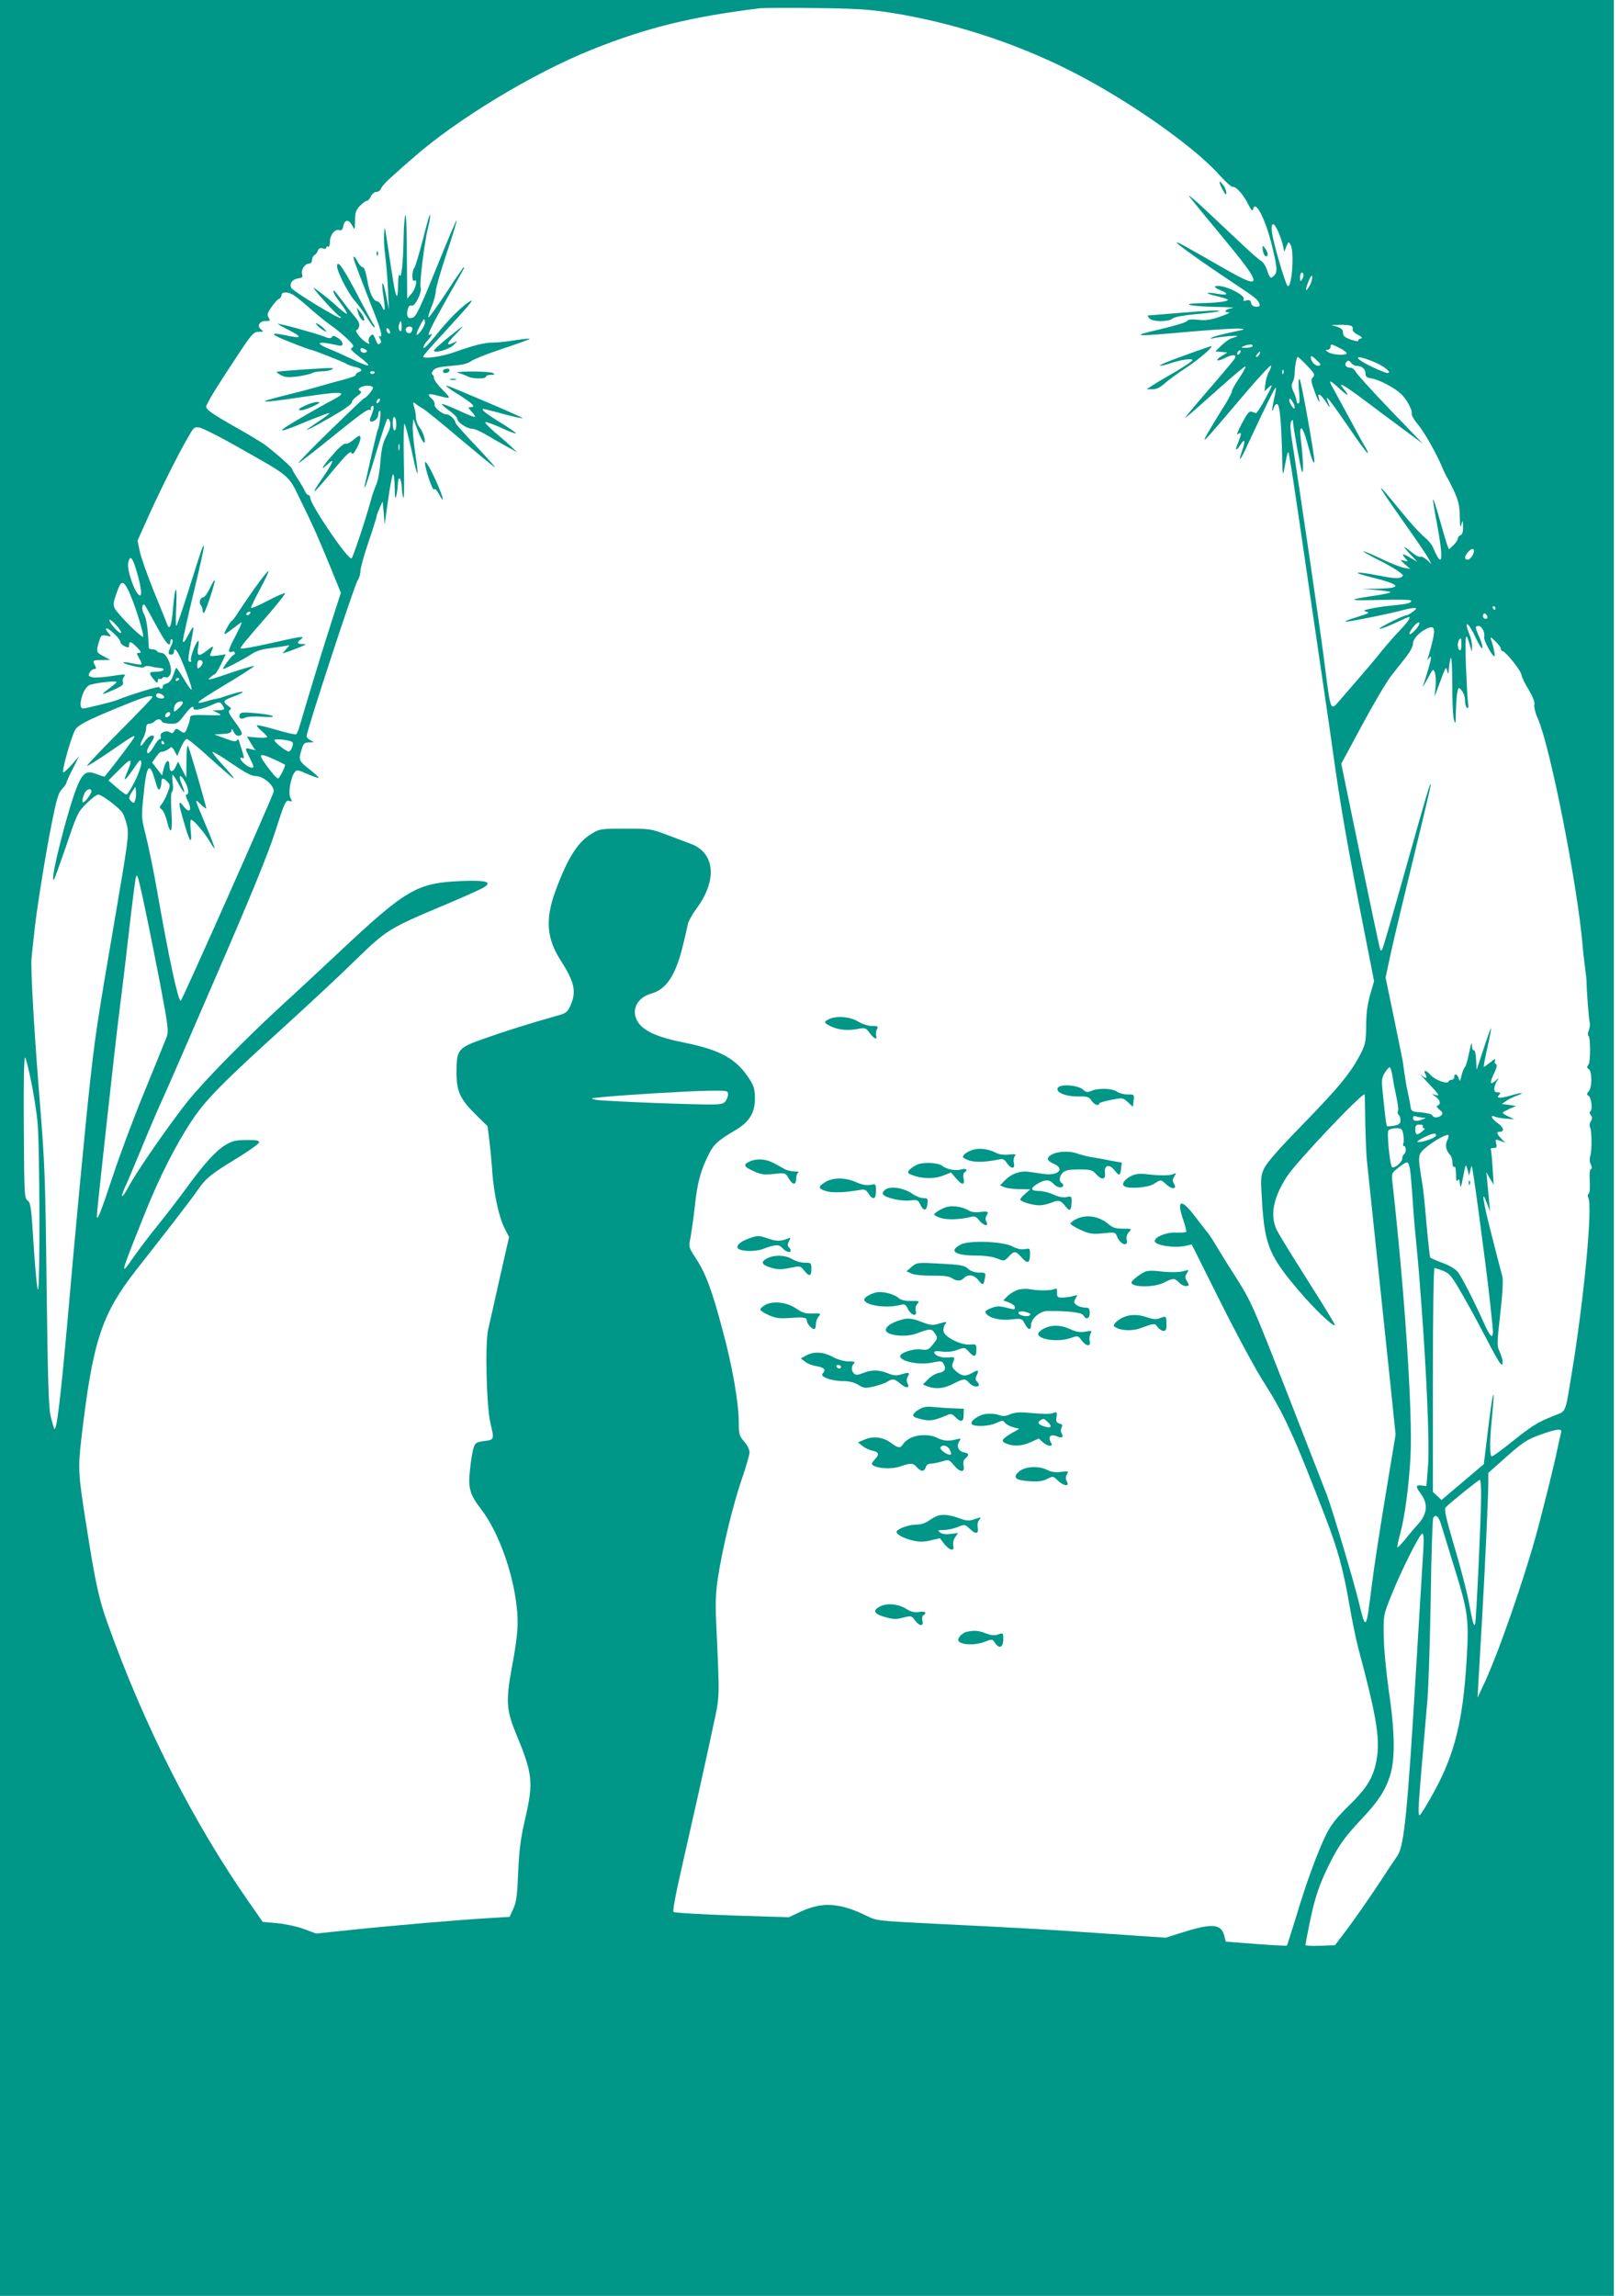 <?xml version="1.0" standalone="no"?>
<!DOCTYPE svg PUBLIC "-//W3C//DTD SVG 20010904//EN"
 "http://www.w3.org/TR/2001/REC-SVG-20010904/DTD/svg10.dtd">
<svg version="1.0" xmlns="http://www.w3.org/2000/svg"
 width="904pt" height="1280pt" viewBox="0 0 904 1280"
 preserveAspectRatio="xMidYMid meet">
<g transform="translate(0,1280) scale(0.1,-0.1)"
fill="#009688" stroke="none">
<path d="M0 6400 l0 -6400 4500 0 4500 0 0 6400 0 6400 -4500 0 -4500 0 0
-6400z m4955 6331 c341 -52 694 -165 1005 -321 316 -158 690 -419 836 -581 37
-41 72 -73 79 -71 18 3 57 -40 85 -95 17 -34 25 -43 28 -30 12 58 69 -53 106
-204 30 -125 31 -145 11 -166 -19 -19 -23 -15 -40 34 -7 21 -21 43 -32 48 -10
6 -57 46 -103 90 -207 195 -257 242 -280 260 -25 20 -25 20 -10 0 8 -11 90
-111 182 -222 223 -268 224 -296 7 -171 -241 138 -261 149 -266 145 -4 -5 140
-108 322 -229 119 -79 129 -88 138 -110 5 -14 1 -18 -17 -18 -16 0 -26 7 -29
21 -4 16 -11 19 -26 14 -16 -5 -20 -3 -15 9 7 18 -82 66 -132 71 -40 4 -37 -7
6 -25 46 -19 36 -28 -21 -18 -68 12 -74 3 -7 -12 29 -7 58 -15 63 -19 16 -9
-44 -19 -140 -21 -133 -2 -77 -18 75 -21 69 -1 112 -4 95 -6 -39 -6 -57 -23
-24 -24 14 0 -4 -10 -46 -24 -55 -19 -82 -23 -124 -18 -38 4 -56 2 -61 -7 -4
-7 -72 -27 -151 -46 -175 -40 -151 -42 169 -13 129 11 253 19 276 17 36 -3 30
-5 -49 -21 -49 -11 -97 -23 -105 -28 -12 -8 -11 -9 5 -5 39 9 140 18 134 12
-4 -4 -16 -8 -28 -11 -11 -2 -37 -20 -57 -39 l-36 -35 34 -3 33 -3 -35 -22
c-39 -25 -21 -31 24 -8 32 17 56 19 56 6 0 -9 -22 -36 -170 -207 -47 -55 -92
-108 -100 -119 -14 -19 -14 -19 10 1 14 11 89 78 168 148 79 71 145 126 148
123 3 -3 -13 -32 -35 -65 -23 -33 -41 -66 -41 -74 0 -8 -25 -55 -57 -104 -31
-49 -67 -109 -81 -134 -34 -62 -20 -47 184 194 92 109 170 194 172 188 2 -6
-3 -21 -11 -34 -8 -13 -17 -43 -20 -66 l-5 -44 25 24 c23 20 20 11 -19 -62
-25 -47 -49 -84 -54 -83 -5 1 -16 4 -25 8 -12 4 -25 -12 -54 -67 -22 -41 -31
-67 -22 -59 22 17 22 3 2 -46 -20 -47 -13 -53 14 -11 24 39 28 19 6 -41 -23
-67 -6 -47 34 42 102 219 152 320 156 316 2 -3 -2 -32 -10 -64 -13 -59 -13
-87 0 -45 4 12 12 19 18 17 14 -4 23 -102 27 -282 2 -114 4 -124 12 -80 16 85
19 98 23 93 5 -5 33 -187 104 -678 28 -190 68 -466 90 -615 22 -148 47 -319
55 -380 37 -266 71 -467 147 -858 l82 -417 -22 -76 c-15 -53 -22 -103 -22
-172 -1 -82 -5 -105 -25 -145 -57 -115 -122 -194 -352 -430 -117 -120 -180
-193 -193 -223 -19 -41 -19 -54 -10 -199 16 -229 42 -291 207 -484 84 -99 189
-199 199 -189 2 2 -66 114 -152 249 -85 134 -164 262 -174 284 -37 81 -18 179
59 297 55 84 428 477 433 456 0 -2 2 -75 3 -163 2 -88 6 -185 10 -215 3 -30 8
-77 11 -105 19 -182 98 -935 121 -1151 l27 -262 -56 -338 c-31 -187 -66 -413
-77 -504 -32 -256 -32 -256 -74 -85 -30 122 -142 497 -176 590 -13 33 -112
288 -221 567 -197 503 -199 508 -295 660 -54 84 -104 166 -113 182 -9 15 -24
38 -33 50 -10 11 -41 52 -71 91 -81 107 -108 99 -67 -20 11 -32 18 -61 15 -63
-3 -3 -29 -5 -58 -4 -51 3 -117 -24 -117 -47 0 -24 107 -41 171 -27 l35 8 162
-324 c89 -178 194 -372 233 -433 119 -186 172 -300 350 -762 71 -185 100 -292
134 -488 14 -82 36 -190 49 -240 99 -369 121 -497 106 -607 -16 -110 -50 -170
-156 -273 -69 -68 -100 -107 -127 -160 -48 -97 -112 -271 -168 -459 -27 -87
-50 -160 -52 -163 -3 -2 -80 2 -173 9 l-168 13 -8 32 c-18 69 -69 72 -245 16
l-82 -26 -323 22 c-341 24 -459 31 -970 56 -313 16 -319 16 -375 44 -149 73
-247 79 -366 24 l-68 -32 -317 10 c-174 6 -321 15 -326 19 -5 5 11 95 38 212
67 295 142 629 182 818 39 181 38 143 18 585 -5 107 -3 166 10 250 26 169 84
406 132 546 24 69 44 138 44 152 0 15 -13 41 -30 60 -27 32 -30 41 -30 106 0
109 -36 317 -91 518 -58 219 -93 313 -148 397 -40 61 -41 64 -31 112 5 27 17
108 25 179 14 133 33 202 79 292 27 54 52 76 147 132 78 46 109 96 109 176 0
50 -5 69 -29 107 -74 116 -163 165 -374 207 -129 26 -203 57 -240 100 -54 65
-23 147 66 172 80 22 132 97 171 250 13 52 27 110 30 129 3 20 25 60 47 90
121 160 108 316 -30 366 -25 10 -86 32 -135 51 -85 32 -93 33 -229 33 -132 0
-143 -1 -184 -26 -81 -47 -139 -139 -208 -329 -54 -151 -46 -256 29 -375 81
-126 92 -178 57 -257 -17 -37 -25 -43 -78 -57 -153 -43 -279 -83 -396 -124
-155 -54 -161 -62 -161 -192 0 -106 20 -148 110 -237 l63 -62 10 -78 c5 -43
13 -121 16 -173 9 -123 37 -255 69 -318 l25 -49 -51 -224 c-27 -123 -57 -253
-65 -289 -19 -80 -10 -429 12 -525 22 -91 22 -92 -34 -99 -45 -6 -51 -10 -60
-39 -6 -17 -15 -72 -20 -122 -11 -103 -1 -137 64 -222 91 -119 172 -336 195
-528 13 -105 9 -168 -27 -360 -32 -176 -28 -230 21 -351 97 -233 102 -277 56
-479 -26 -112 -34 -172 -40 -300 -5 -129 -10 -169 -27 -206 l-21 -46 -118 -7
c-158 -9 -533 -41 -770 -66 l-191 -20 -67 25 c-37 14 -103 28 -149 33 l-82 7
-73 105 c-315 450 -590 993 -792 1560 -50 139 -69 230 -120 555 -44 279 -46
308 -25 485 62 529 111 681 301 925 52 66 145 185 207 265 62 80 128 167 145
193 41 59 74 85 219 173 65 40 118 78 118 85 0 11 -17 14 -71 13 -58 0 -79 -5
-116 -27 -53 -31 -125 -111 -223 -247 -38 -52 -106 -140 -150 -195 -45 -55
-106 -135 -136 -178 -84 -122 -82 -113 61 243 78 195 170 377 259 511 78 118
171 212 526 534 121 110 292 269 380 355 183 178 189 182 515 319 107 45 204
89 214 97 39 28 5 37 -131 32 -247 -10 -307 -45 -678 -393 -88 -83 -239 -223
-335 -311 -204 -188 -420 -409 -514 -525 -98 -123 -286 -393 -328 -474 -40
-74 -52 -71 -17 5 12 25 51 119 89 210 37 91 91 217 120 280 29 63 169 385
311 714 186 430 275 648 315 773 51 159 57 173 76 168 18 -6 19 -5 8 16 -14
25 0 112 23 143 11 16 17 15 71 -9 32 -14 60 -24 63 -21 2 2 -21 23 -51 47
-60 47 -62 52 -44 110 10 34 15 39 42 40 30 0 30 1 9 11 -13 6 -23 17 -23 24
0 29 268 847 285 869 8 11 15 34 15 50 0 17 20 90 45 163 25 73 45 137 45 142
0 6 8 27 17 48 l17 37 6 -65 5 -65 19 135 c10 74 23 139 27 145 5 5 10 -25 10
-70 1 -58 3 -72 9 -50 4 17 8 48 9 70 2 50 20 28 22 -25 0 -19 4 -44 8 -55 5
-11 6 79 3 200 -2 126 -1 216 4 212 5 -5 23 -75 41 -155 34 -162 42 -160 17 3
-8 57 -14 122 -12 142 l3 38 24 -63 c26 -70 48 -94 38 -43 -4 18 -16 44 -27
58 -11 14 -20 37 -20 52 0 14 -4 41 -10 60 -9 31 -8 32 8 20 9 -8 28 -20 42
-28 14 -8 105 -82 203 -165 99 -83 186 -155 195 -160 10 -5 -36 46 -100 114
-65 68 -118 128 -118 133 0 17 -32 47 -50 47 -24 0 -72 40 -66 55 2 7 -4 21
-15 31 -31 28 -22 33 34 18 75 -20 76 -19 24 34 -26 26 -47 55 -47 64 0 9 -4
18 -9 20 -5 2 -3 12 4 22 12 15 33 21 100 26 62 5 93 12 113 27 15 11 92 41
172 68 80 26 149 51 153 55 5 4 -29 1 -75 -6 -46 -8 -103 -14 -128 -14 -48 0
-101 -13 -215 -53 -72 -26 -175 -40 -175 -25 0 5 46 58 103 119 149 162 184
203 161 191 -40 -21 -125 -105 -191 -189 -37 -46 -69 -79 -71 -73 -2 6 5 21
15 33 27 29 40 52 25 43 -26 -16 -8 23 84 188 54 94 99 174 101 179 2 4 2 7
-1 7 -2 0 -46 -63 -96 -140 -51 -77 -96 -140 -100 -140 -4 0 3 26 16 58 13 31
24 71 24 87 0 17 27 111 60 210 33 99 59 183 57 188 -1 4 -52 -115 -112 -264
-90 -222 -114 -274 -133 -280 -27 -10 -38 7 -28 47 5 18 12 24 22 20 18 -7 59
76 50 101 -8 19 21 251 39 324 8 31 15 67 14 80 -1 13 -18 -45 -39 -130 -22
-85 -44 -159 -49 -164 -14 -14 -15 -80 -1 -72 21 13 9 -45 -15 -72 l-24 -28
-2 245 c0 139 -4 234 -9 220 -4 -14 -8 -68 -9 -120 -2 -134 -12 -239 -22 -215
-5 13 -8 -9 -9 -55 -1 -52 -4 -69 -10 -55 -8 18 -15 57 -52 305 -13 82 -13 83
-16 35 -2 -27 1 -84 7 -125 5 -41 12 -124 15 -185 l5 -110 -16 80 c-19 94 -29
85 -14 -12 11 -74 8 -90 -10 -49 -7 14 -18 26 -24 26 -22 0 -45 47 -57 120 -8
44 -17 70 -25 70 -7 0 -19 14 -28 30 -18 35 -29 40 -20 8 7 -22 66 -177 120
-313 30 -77 40 -119 24 -110 -8 6 -8 2 0 -13 8 -15 8 -23 0 -27 -12 -8 -11 -9
-27 28 -11 25 -14 27 -27 13 -8 -8 -12 -22 -8 -32 6 -15 5 -15 -20 0 -28 19
-63 66 -48 66 5 0 11 9 14 21 4 14 -5 32 -27 57 -17 20 -49 61 -71 90 -21 28
-40 52 -42 52 -11 0 2 -25 37 -71 22 -29 37 -55 35 -58 -3 -2 -22 11 -43 30
-40 38 -117 100 -142 114 -8 5 18 -28 58 -72 41 -45 79 -84 85 -86 7 -2 10 -7
7 -10 -7 -8 -261 146 -274 166 -15 24 4 51 38 55 21 3 26 7 21 22 -8 24 15 60
37 60 11 0 18 8 18 20 0 10 6 23 13 27 8 4 17 16 20 26 5 13 13 16 27 12 12
-4 20 -2 20 5 0 6 5 8 10 5 6 -4 10 8 10 28 0 38 30 73 54 64 10 -4 17 3 21
24 8 37 30 37 49 2 15 -28 15 -28 16 26 0 46 5 60 27 83 15 15 32 28 38 28 7
0 17 11 23 25 7 14 20 25 31 25 11 0 22 8 26 19 3 10 29 39 58 64 28 26 83 74
122 108 243 214 668 471 997 603 305 122 558 184 938 230 19 2 157 3 305 1
213 -2 299 -7 410 -24z m2174 -1224 c10 -23 22 -58 26 -77 l7 -34 12 30 c12
29 13 29 24 7 22 -40 5 -251 -18 -226 -13 13 -79 239 -86 294 -8 63 9 66 35 6z
m141 -239 c0 -7 -5 -20 -10 -28 -8 -12 -10 -9 -10 13 0 15 5 27 10 27 6 0 10
-6 10 -12z m35 -58 c-24 -45 -29 -31 -8 21 11 27 19 38 21 27 2 -9 -4 -31 -13
-48z m-5665 -57 c14 -9 57 -44 95 -78 39 -34 86 -72 106 -86 52 -35 129 -105
129 -117 0 -6 -5 -12 -12 -14 -7 -3 15 -24 47 -48 32 -24 54 -45 48 -47 -6 -2
-42 11 -80 30 -37 18 -94 44 -126 57 -74 29 -85 45 -26 37 24 -4 54 -10 67
-13 32 -9 29 21 -4 42 -20 13 -28 15 -33 5 -6 -9 -17 -9 -47 4 -47 18 -254 75
-254 69 0 -2 30 -19 68 -38 71 -37 63 -45 -27 -25 -94 20 -83 4 26 -38 59 -24
112 -43 116 -43 11 0 191 -71 202 -80 6 -4 25 -11 42 -15 40 -8 50 -21 23 -30
-11 -4 -18 -10 -15 -15 3 -4 -32 -18 -78 -29 -45 -12 -111 -30 -147 -41 -36
-10 -112 -30 -169 -44 -180 -45 -150 -46 119 -6 211 31 235 27 140 -23 -64
-33 -233 -131 -261 -151 -42 -29 0 -17 123 35 66 27 122 48 125 46 2 -3 -25
-24 -61 -47 -36 -24 -66 -45 -66 -47 0 -5 109 54 195 107 33 20 59 42 58 48
-2 6 11 21 28 33 24 17 28 24 17 30 -11 7 -10 11 2 19 21 14 70 12 70 -2 0
-12 -39 -58 -49 -58 -3 0 -91 -84 -196 -186 -104 -102 -181 -181 -170 -176 11
6 85 63 165 128 185 149 220 175 231 168 5 -3 8 0 7 7 -2 6 2 13 9 16 12 4 7
-22 -12 -69 -5 -12 -3 -18 7 -18 19 0 38 20 38 42 0 10 4 18 9 18 8 0 -3 -92
-13 -108 -2 -4 -18 -70 -36 -147 -17 -77 -33 -149 -36 -160 -4 -15 -3 -16 4
-5 5 8 33 94 61 190 29 96 56 179 61 184 5 5 12 -2 16 -18 4 -18 -2 -41 -21
-77 -21 -40 -28 -73 -34 -148 -4 -54 -15 -109 -24 -126 -8 -17 -22 -58 -31
-92 -22 -84 -96 -306 -105 -316 -16 -16 -231 300 -231 338 0 8 -5 15 -10 15
-6 0 -15 10 -20 23 -5 12 -23 42 -39 67 -17 25 -31 50 -32 55 -1 9 -74 75
-146 131 -18 14 -92 59 -165 100 -136 77 -168 100 -168 117 0 14 59 111 168
275 87 132 96 142 125 142 27 0 29 1 13 13 -25 19 -10 47 25 47 26 0 28 2 17
19 -10 16 -7 26 16 59 15 22 34 43 42 46 8 3 14 12 14 21 0 20 39 19 70 -2z
m730 -152 c0 -19 -39 -75 -47 -67 -5 5 35 86 42 86 3 0 5 -8 5 -19z m-130 -23
c0 -23 -3 -29 -11 -21 -6 6 -8 20 -4 32 9 30 15 26 15 -11z m5294 6 c8 -3 12
-12 10 -19 -4 -8 8 -21 28 -31 25 -14 29 -19 15 -22 -9 -2 -15 -7 -12 -12 3
-5 -15 -2 -40 6 -36 13 -45 21 -45 38 0 17 -8 26 -32 34 l-33 10 47 1 c25 1
53 -2 62 -5z m-5234 -18 c0 -8 -5 -18 -11 -22 -14 -8 -33 11 -25 25 10 16 36
13 36 -3z m-126 -11 c3 -8 1 -15 -3 -15 -5 0 -11 7 -15 15 -3 8 -1 15 3 15 5
0 11 -7 15 -15z m4811 -85 c-3 -5 -21 -10 -38 -9 -27 0 -29 2 -12 9 28 12 57
12 50 0z m485 -10 c22 -11 40 -24 40 -29 0 -14 -73 -11 -100 4 -19 11 -21 14
-7 15 9 0 17 7 17 15 0 19 3 19 50 -5z m-5431 -9 c9 -6 10 -11 2 -15 -13 -8
-31 1 -31 15 0 11 11 11 29 0z m4873 -23 c-7 -7 -12 -8 -12 -2 0 14 12 26 19
19 2 -3 -1 -11 -7 -17z m112 -3 c-4 -8 -11 -15 -16 -15 -6 0 -5 6 2 15 7 8 14
15 16 15 2 0 1 -7 -2 -15z m330 -64 c-19 -3 -44 23 -44 48 0 10 10 5 31 -15
26 -24 28 -30 13 -33z m-68 4 c47 -49 50 -55 33 -72 -9 -9 -6 -27 11 -72 12
-34 24 -61 27 -61 2 0 1 9 -2 20 -11 35 12 22 40 -22 24 -39 26 -37 8 9 -16
41 22 -8 117 -147 56 -83 105 -149 107 -146 3 2 -2 15 -10 28 -8 12 -44 77
-79 143 -36 66 -80 147 -98 180 -37 65 -31 64 44 -4 37 -34 41 -27 8 12 -36
41 2 22 99 -51 57 -43 158 -118 224 -167 l120 -89 -180 187 c-99 103 -185 198
-193 212 -7 14 -21 25 -32 25 -24 0 -36 18 -20 33 9 9 14 8 24 -5 7 -10 22
-18 32 -18 29 0 49 -17 49 -42 0 -18 7 -24 35 -28 42 -7 126 -51 163 -86 32
-29 66 -94 60 -111 -3 -7 13 -34 35 -60 37 -44 110 -174 139 -248 7 -16 17
-37 22 -45 6 -8 24 -44 41 -80 24 -53 30 -79 31 -140 1 -56 3 -67 9 -45 7 28
8 28 9 -11 1 -29 -4 -44 -14 -48 -8 -3 -15 -11 -15 -19 0 -7 -11 -24 -25 -37
l-24 -23 -10 24 c-5 14 -24 78 -42 142 -18 64 -34 115 -37 113 -2 -3 8 -65 22
-138 24 -127 30 -198 17 -198 -7 0 -23 28 -41 71 -6 15 -29 41 -50 58 -21 17
-78 79 -126 139 -156 192 -151 175 21 -68 64 -91 124 -178 132 -195 l16 -30
-26 24 c-14 12 -30 20 -35 17 -6 -3 -23 4 -39 17 -60 48 -66 49 -23 2 l45 -48
-36 21 c-46 28 -57 28 -33 1 19 -22 19 -22 -6 -15 -24 7 -24 6 5 -20 l30 -26
-34 6 c-19 3 -77 26 -129 51 -52 25 -97 43 -99 41 -2 -2 33 -22 79 -45 46 -23
98 -52 116 -66 31 -22 32 -24 14 -34 -14 -8 -48 -5 -123 10 -135 26 -160 20
-39 -10 162 -40 174 -60 38 -63 l-93 -1 77 -6 c43 -4 80 -9 83 -12 3 -3 -34
-12 -82 -19 -166 -24 -162 -30 20 -25 105 3 177 2 177 -4 0 -13 -19 -18 -96
-26 -38 -3 -94 -11 -124 -17 -46 -10 -51 -12 -30 -18 21 -6 13 -10 -48 -29
-41 -12 -72 -24 -69 -27 4 -5 265 48 327 66 19 5 44 10 55 10 18 0 18 -2 -5
-20 -14 -11 -30 -20 -35 -20 -18 0 -158 -70 -152 -76 3 -3 40 11 82 30 43 20
79 36 81 36 14 0 -3 -26 -48 -73 -29 -30 -75 -83 -103 -117 -27 -35 -84 -102
-125 -149 -41 -48 -89 -103 -107 -124 -55 -63 -51 -73 -88 218 -22 174 -139
971 -180 1229 -9 57 -11 94 -5 105 5 9 10 12 10 7 1 -36 44 -274 51 -286 10
-15 6 82 -7 183 -11 87 11 74 36 -20 24 -92 39 -131 40 -103 0 38 -73 446 -82
455 -7 7 -8 -12 -4 -62 5 -49 4 -73 -3 -73 -6 0 -11 7 -11 16 0 9 -7 31 -16
49 -12 25 -13 38 -5 54 6 11 11 33 11 49 0 35 11 92 17 92 3 0 25 -20 49 -45z
m386 13 c51 -22 92 -58 67 -58 -8 0 -47 15 -86 34 -117 56 -102 76 19 24z
m-515 -60 c-3 -8 -6 -5 -6 6 -1 11 2 17 5 13 3 -3 4 -12 1 -19z m-5067 8 c0
-11 -19 -15 -25 -6 -3 5 1 10 9 10 9 0 16 -2 16 -4z m22 -168 c-7 -7 -12 -8
-12 -2 0 14 12 26 19 19 2 -3 -1 -11 -7 -17z m5108 -27 c-1 -13 -4 -12 -15 3
-8 11 -15 27 -15 35 1 13 4 12 15 -3 8 -11 15 -27 15 -35z m-5010 -97 c0 -19
-4 -34 -10 -34 -5 0 -10 18 -10 41 0 24 4 38 10 34 6 -3 10 -22 10 -41z m-925
-103 c348 -196 319 -172 393 -324 73 -149 88 -183 164 -367 l59 -145 -50 -155
c-45 -141 -75 -237 -148 -480 -14 -47 -29 -100 -35 -117 -5 -18 -13 -35 -17
-37 -4 -3 -54 9 -110 25 -57 17 -105 28 -108 25 -3 -3 9 -17 26 -31 17 -15 31
-30 31 -34 0 -4 -25 -6 -57 -3 l-56 5 23 -38 24 -38 -27 7 c-33 8 -33 7 -2
-54 22 -44 23 -50 8 -50 -18 0 -63 37 -63 52 0 5 5 6 10 3 13 -8 13 0 -1 44
-7 20 -14 43 -16 51 -3 10 -6 11 -11 3 -6 -9 -23 -7 -67 10 l-60 22 48 3 c36
2 47 7 48 20 0 12 4 9 12 -8 8 -16 18 -24 30 -22 25 5 22 17 -24 79 -32 43
-38 57 -28 64 11 7 9 12 -9 24 -32 23 -28 30 26 50 68 25 76 38 12 20 -30 -9
-62 -19 -70 -22 -8 -4 -22 -7 -30 -8 -8 -1 -33 -7 -55 -14 -81 -23 -66 -9 98
90 93 55 166 103 164 106 -3 2 -65 -16 -139 -41 -97 -34 -127 -41 -110 -27 12
11 26 21 31 23 5 2 20 27 35 57 l25 53 -46 -7 c-36 -5 -45 -4 -40 7 22 53 22
53 -20 20 -47 -36 -57 -31 -47 25 4 25 3 34 -3 28 -16 -16 -44 -95 -38 -106 4
-5 1 -9 -4 -9 -14 0 -14 13 4 107 20 104 19 107 -15 43 -20 -38 -29 -48 -30
-33 0 11 27 133 60 269 33 136 59 252 57 258 -4 12 -5 9 -92 -266 -31 -98 -59
-178 -62 -178 -3 0 -3 51 0 113 6 127 -7 116 -18 -15 -8 -98 -19 -126 -33 -88
-5 14 -39 98 -76 188 -36 90 -71 189 -77 221 l-12 57 72 160 c69 150 162 336
219 432 23 40 28 43 56 38 17 -4 94 -42 171 -85z m942 -38 c-3 -10 -5 -4 -5
12 0 17 2 24 5 18 2 -7 2 -21 0 -30z m5993 -564 c0 -20 -21 -49 -35 -49 -20 0
-19 19 2 42 18 20 33 24 33 7z m-7462 -101 c27 -87 36 -148 23 -148 -24 0 -75
140 -66 182 10 44 22 34 43 -34z m-43 -118 c31 -60 94 -260 82 -260 -15 0
-140 126 -157 158 -10 20 -8 35 11 88 24 68 35 71 64 14z m155 -195 c56 -104
80 -131 80 -89 0 8 4 12 10 9 6 -4 4 -17 -5 -35 -19 -37 -19 -50 0 -50 8 0 15
7 15 15 0 28 15 15 36 -32 32 -71 68 -173 62 -178 -2 -3 -22 24 -43 60 -21 36
-40 63 -42 61 -3 -2 -11 -22 -18 -43 -9 -25 -21 -40 -37 -44 -12 -3 -22 -11
-20 -17 2 -14 -15 -16 -20 -3 -2 7 -168 -44 -238 -73 -23 -9 -171 -46 -187
-46 -32 0 -2 113 35 130 27 12 152 27 152 17 0 -3 -19 -19 -42 -36 -51 -38
-46 -39 28 -6 43 19 55 29 50 41 -4 9 -1 23 5 30 14 17 10 17 -82 3 -39 -6
-82 -8 -95 -5 -21 6 -23 9 -14 26 6 11 17 20 26 20 11 0 12 4 4 19 -15 30 -14
31 38 31 l47 1 -37 20 c-42 22 -43 25 -26 81 11 37 14 39 41 34 30 -6 30 -6
12 14 -10 11 -16 23 -13 26 9 8 78 -56 78 -72 0 -7 9 -18 19 -24 26 -13 31
-13 31 5 0 23 13 18 45 -15 23 -24 25 -30 11 -30 -16 0 -16 -1 0 -30 10 -16
16 -32 13 -34 -2 -3 -24 0 -48 5 -69 15 -72 4 -3 -13 39 -10 64 -12 68 -6 3 5
18 6 33 3 14 -4 37 -8 51 -9 38 -2 25 -21 -14 -21 -46 0 -49 -6 -21 -40 19
-24 24 -26 25 -12 0 10 4 16 9 12 5 -3 12 -1 16 4 3 6 12 8 20 5 9 -4 19 3 25
18 15 33 -20 118 -49 118 -11 0 -23 5 -26 10 -3 6 -15 10 -26 10 -10 0 -19 3
-19 8 -5 108 -14 168 -27 188 -13 21 -13 54 1 54 3 0 32 -52 66 -115z m7470
95 c0 -5 -2 -10 -4 -10 -3 0 -8 5 -11 10 -3 6 -1 10 4 10 6 0 11 -4 11 -10z
m-46 -45 c3 -9 0 -15 -9 -15 -8 0 -15 7 -15 15 0 8 4 15 9 15 5 0 11 -7 15
-15z m-7619 -93 c-8 -9 -65 54 -65 71 0 6 17 -5 36 -26 20 -21 33 -42 29 -45z
m7236 40 c-13 -24 -51 -58 -51 -45 0 6 9 22 21 37 23 30 45 36 30 8z m320 -70
c17 -37 33 -62 36 -55 2 7 -5 33 -16 59 -25 55 -26 64 -6 64 19 0 38 -37 32
-61 -5 -17 49 -116 58 -107 4 4 -8 61 -20 93 -6 16 -1 14 23 -9 18 -17 32 -36
32 -43 0 -7 4 -13 9 -13 16 0 104 -109 106 -133 2 -12 19 -49 40 -82 23 -39
35 -68 32 -84 -3 -13 6 -49 20 -79 68 -155 219 -917 249 -1262 2 -30 8 -84 13
-120 5 -36 9 -72 9 -80 -1 -36 13 -221 18 -233 3 -8 0 -25 -5 -40 -6 -14 -7
-28 -3 -31 13 -8 13 -148 0 -163 -9 -11 -9 -16 2 -23 19 -12 20 -100 1 -123
-13 -15 -13 -20 -2 -26 16 -10 24 -78 10 -87 -6 -4 -5 -11 2 -21 10 -11 10
-19 1 -34 -7 -11 -9 -25 -5 -32 10 -17 12 -126 2 -161 -5 -17 -4 -37 3 -49 7
-15 8 -22 0 -25 -6 -2 -9 -28 -6 -67 2 -36 0 -67 -6 -70 -6 -4 -7 -13 -2 -23
25 -50 -26 -580 -94 -987 -37 -223 -27 -200 -103 -230 -89 -36 -119 -55 -234
-147 -53 -43 -102 -78 -107 -78 -13 0 -13 90 1 223 19 192 4 147 -21 -62 l-25
-204 -118 -100 -118 -100 -24 23 -24 22 0 624 c0 381 4 624 9 624 5 0 28 -7
50 -16 36 -15 47 -29 112 -143 40 -69 98 -178 131 -241 32 -63 65 -122 73
-130 12 -12 14 -12 14 8 0 12 -8 37 -17 56 -15 33 -15 46 4 213 13 116 17 188
11 208 -5 17 -31 119 -59 228 -49 190 -61 271 -26 177 l17 -45 -5 50 c-2 28
-7 77 -10 110 l-6 60 20 -35 21 -35 -6 95 c-3 52 -8 98 -10 102 -3 4 4 8 16 8
17 0 19 4 14 25 -6 24 -5 25 22 15 l29 -11 -23 23 c-26 28 -28 38 -8 38 28 0
22 25 -11 48 -35 24 -46 50 -15 36 9 -4 37 -9 62 -11 l45 -3 -32 15 c-18 8
-33 18 -33 21 0 3 17 12 38 22 l37 16 -40 6 -40 5 25 17 c14 10 41 23 58 29
50 17 32 20 -23 4 -26 -8 -57 -15 -68 -15 -16 0 -17 3 -7 15 10 12 9 15 -8 15
-16 0 -20 6 -18 25 2 13 9 33 17 42 11 15 10 15 -9 -1 -33 -28 -36 -15 -10 39
16 34 19 49 11 52 -7 2 -9 12 -5 21 4 11 -5 8 -27 -11 -19 -15 -35 -27 -36
-25 -2 2 7 50 20 108 13 57 22 106 21 108 -2 2 -21 -50 -42 -115 l-39 -118 -3
58 c-2 33 -7 55 -13 52 -5 -4 -10 9 -10 27 -1 22 -6 8 -16 -42 -8 -41 -19 -77
-24 -80 -4 -3 -13 -24 -18 -45 -8 -35 -10 -37 -16 -17 -8 25 -25 30 -25 7 0
-8 -6 -15 -14 -15 -8 0 -16 -4 -18 -10 -5 -16 -72 7 -98 35 -28 30 -45 33 -30
5 13 -25 3 -26 -24 -3 -12 10 8 -13 44 -51 53 -55 60 -67 40 -62 l-25 7 23
-17 c24 -18 29 -40 10 -47 -9 -4 -6 -11 10 -24 18 -15 20 -21 10 -31 -15 -15
-45 -16 -50 0 -2 6 -30 13 -61 16 -56 4 -57 5 -62 41 -3 20 -10 54 -15 76 -8
35 -16 87 -26 160 -3 22 -4 23 -59 293 l-38 182 32 148 c18 81 75 320 127 532
52 212 94 390 93 395 -1 21 -21 -46 -139 -466 -67 -239 -126 -441 -130 -449
-8 -13 -9 -13 -14 0 -3 8 -53 244 -111 524 l-105 508 117 217 c64 119 137 242
162 274 25 32 63 80 83 105 21 27 38 58 38 73 0 28 38 68 83 87 46 20 46 -11
0 -168 -4 -13 -4 -13 6 0 9 13 11 13 11 0 0 -13 -20 -82 -44 -155 -4 -11 7 7
25 40 30 57 32 59 41 35 5 -14 7 -50 4 -80 l-6 -55 15 40 c51 137 48 132 56
105 6 -23 7 -22 9 10 1 19 6 46 10 60 5 15 9 -42 9 -145 0 -93 4 -183 10 -200
8 -26 9 -20 10 40 1 39 4 87 7 108 7 37 7 38 25 18 11 -12 19 -35 19 -55 0
-19 5 -38 11 -42 8 -5 10 3 6 27 -3 19 -8 115 -12 214 -5 175 -1 191 23 105
l10 -35 1 31 c1 17 -6 48 -14 67 -36 88 -5 69 36 -21z m-81 -38 c0 -21 -4 -33
-10 -29 -17 10 -11 65 7 65 2 0 3 -16 3 -36z m-7020 -98 c0 -7 -7 -19 -15 -26
-13 -11 -15 -8 -15 14 0 16 5 26 15 26 8 0 15 -6 15 -14z m-130 -90 c0 -3 -4
-8 -10 -11 -5 -3 -10 -1 -10 4 0 6 5 11 10 11 6 0 10 -2 10 -4z m-85 -106 c-3
-4 -14 -6 -25 -3 -20 5 -25 15 -14 26 9 9 46 -12 39 -23z m-65 3 c0 -4 -84
-92 -187 -195 -103 -104 -183 -188 -177 -188 6 0 55 31 110 68 145 100 154
105 154 94 0 -7 -109 -152 -166 -221 -2 -2 -22 4 -44 13 -54 21 -75 10 -105
-57 -52 -119 -164 -561 -134 -530 4 4 35 91 70 192 59 175 64 185 112 232 27
27 57 49 65 49 20 0 118 -74 136 -103 7 -12 19 -45 25 -72 11 -47 5 -90 -73
-545 -93 -543 -106 -629 -135 -895 -21 -187 -82 -827 -126 -1335 -38 -425 -59
-599 -72 -586 -2 2 -11 33 -20 68 -12 51 -16 188 -23 723 -7 613 -10 687 -39
1045 -30 372 -51 733 -45 788 1 15 6 54 9 87 4 33 8 74 10 90 13 115 61 412
91 562 29 147 39 182 60 204 13 14 24 29 24 34 0 5 16 40 36 79 l36 71 -42
-48 c-23 -26 -45 -46 -47 -43 -10 10 51 222 71 244 25 28 88 58 291 140 99 40
135 49 135 35z m170 -31 c0 -5 -11 -19 -25 -32 -24 -22 -25 -22 -25 -4 0 11 5
25 12 32 14 14 38 16 38 4z m230 -34 c0 -4 -15 -8 -32 -8 l-33 -1 30 -14 c28
-14 24 -14 -63 -12 -82 2 -92 0 -92 -16 0 -10 -7 -33 -15 -53 -14 -34 -15 -35
-39 -19 -23 15 -25 15 -34 -1 -8 -14 -13 -15 -24 -7 -19 15 -59 -2 -52 -22 3
-8 1 -15 -4 -15 -6 0 -21 -18 -33 -40 -23 -40 -39 -51 -39 -27 0 6 9 26 20 42
24 37 25 47 3 43 -10 -2 -26 -16 -36 -32 -25 -39 -33 -26 -10 16 10 18 18 44
18 58 0 17 6 25 17 25 10 0 23 6 30 13 15 15 35 16 40 0 3 -7 23 -12 47 -13
39 -1 44 2 78 47 36 47 53 59 53 37 0 -13 48 -3 104 22 38 17 42 17 54 2 6 -9
12 -20 12 -25z m-300 -27 c0 -12 -20 -25 -27 -18 -7 7 6 27 18 27 5 0 9 -4 9
-9z m225 -251 c66 -60 124 -109 128 -110 5 0 -21 32 -57 71 -37 40 -64 74 -61
77 3 3 51 -26 108 -65 76 -52 110 -70 135 -70 42 0 106 -57 98 -88 -10 -37
-511 -1164 -518 -1165 -15 0 -68 248 -133 620 -20 113 -48 249 -62 303 -24 94
-25 101 -13 219 17 175 33 198 65 87 12 -44 19 -58 26 -48 5 8 9 24 9 37 0 27
11 28 34 3 16 -17 16 -21 0 -62 -9 -24 -24 -52 -32 -62 -14 -15 -14 -19 0 -30
9 -6 22 -36 29 -64 21 -87 33 -63 25 51 -4 66 -3 107 3 111 6 3 8 25 4 50 -3
25 -3 45 0 45 3 0 18 -23 33 -50 31 -58 42 -61 19 -6 -22 52 -13 67 13 24 23
-37 29 -78 12 -78 -6 0 -4 -13 5 -30 30 -58 13 -81 -24 -32 -28 37 -27 16 5
-93 32 -112 46 -130 38 -47 -4 34 -3 62 2 62 13 0 72 -69 101 -117 14 -24 27
-43 29 -43 4 0 -18 59 -62 162 -50 120 -50 117 -15 84 17 -17 31 -26 31 -23 0
15 -92 332 -101 347 -5 9 -9 -22 -9 -80 l-1 -95 -23 44 -23 45 -14 -30 c-16
-33 -34 -30 -34 6 0 41 -19 34 -31 -11 l-10 -42 -28 36 -28 36 22 30 c11 17
24 30 28 29 11 -2 46 15 53 25 4 5 14 -3 22 -19 l15 -29 21 48 c11 26 26 47
33 47 7 0 67 -49 133 -110z m456 92 c9 -10 -8 -52 -21 -52 -14 0 -80 52 -80
64 0 10 91 0 101 -12z m-716 -2 c3 -5 1 -10 -4 -10 -6 0 -11 5 -11 10 0 6 2
10 4 10 3 0 8 -4 11 -10z m619 -96 c31 -14 56 -27 56 -29 0 -13 -32 -75 -39
-75 -10 0 -54 54 -86 103 -23 36 -7 36 69 1z m-780 -116 c-21 -43 -43 -78 -49
-78 -5 0 -30 18 -55 40 l-45 39 55 55 c76 78 85 74 46 -17 -22 -51 -8 -41 40
29 34 50 39 54 42 33 2 -13 -13 -58 -34 -101z m1 -105 c-5 -20 -8 -23 -20 -13
-19 16 -19 25 3 58 l17 26 3 -23 c2 -13 1 -34 -3 -48z m-245 45 c0 -7 -11 -26
-25 -43 -26 -33 -34 -19 -15 29 10 26 40 36 40 14z m303 -673 c20 -93 57 -280
83 -415 41 -217 45 -249 34 -280 -7 -19 -62 -153 -121 -298 -60 -145 -141
-361 -180 -480 -68 -205 -89 -257 -89 -220 0 26 109 1014 125 1133 8 61 31
247 50 415 19 168 38 316 41 330 6 23 7 24 14 5 4 -11 24 -96 43 -190z m-639
-945 c14 -69 30 -169 35 -222 13 -114 15 -938 3 -938 -5 0 -15 109 -24 242
-13 215 -17 243 -34 255 -18 13 -19 34 -21 410 -2 240 1 393 7 387 5 -5 20
-65 34 -134z m7591 33 c5 -27 9 -52 10 -58 21 -98 26 -129 21 -140 -3 -8 -1
-17 4 -20 6 -4 10 -17 10 -30 0 -20 -7 -25 -35 -31 -20 -3 -38 -5 -40 -2 -2 2
-7 28 -10 58 -3 30 -10 89 -14 130 -7 66 -6 79 11 108 11 17 23 32 28 32 4 0
11 -21 15 -47z m-3705 -106 c0 -13 -9 -32 -19 -42 -19 -16 -39 -16 -348 -6
-180 7 -346 15 -368 19 -37 8 -35 9 40 16 137 13 475 33 588 35 106 1 107 1
107 -22z m3873 -128 c21 0 21 -1 2 -9 -32 -14 -55 -11 -55 6 0 11 5 14 16 10
9 -3 25 -6 37 -7z m2 -49 c-3 -5 0 -10 7 -10 7 0 2 -9 -12 -19 -29 -23 -37
-20 -37 14 0 20 4 25 24 25 14 0 21 -4 18 -10z m-109 -45 c3 -19 4 -42 0 -50
-3 -8 -1 -15 4 -15 13 0 13 -37 0 -45 -5 -3 -10 -15 -10 -25 0 -20 -46 -57
-57 -47 -12 13 -30 192 -20 205 5 6 24 12 43 12 30 0 34 -3 40 -35z m182 -7
c-5 -14 -86 -41 -103 -34 -11 4 72 45 93 46 8 0 12 -6 10 -12z m62 -28 c-12
-23 -5 -56 16 -78 8 -7 14 -27 14 -43 0 -18 4 -28 10 -24 6 4 10 -12 10 -42 0
-33 3 -43 9 -34 7 11 10 6 13 -20 3 -28 6 -20 18 41 14 73 14 74 24 40 l9 -35
7 30 c7 30 7 30 12 5 3 -14 25 -164 47 -335 37 -278 47 -361 65 -542 7 -70 -8
-68 -41 5 -65 145 -134 279 -155 303 -13 15 -51 37 -86 49 -34 13 -64 26 -66
29 -2 3 -9 65 -16 136 -19 213 -20 227 -31 295 -23 139 -22 145 24 183 50 41
121 79 125 67 2 -5 -2 -18 -8 -30z m-206 -162 c5 -37 15 -171 21 -263 1 -16 5
-61 9 -100 13 -137 16 -162 30 -350 32 -413 49 -817 40 -935 l-9 -115 -27 3
c-34 4 -35 -5 -3 -48 39 -53 35 -109 -13 -163 -21 -23 -55 -63 -76 -90 -22
-26 -41 -46 -43 -44 -2 3 5 38 16 78 25 91 48 264 57 424 13 243 -31 909 -101
1537 -5 44 -4 48 32 77 21 17 43 31 50 31 6 0 14 -19 17 -42z m842 -1465 c-3
-10 -13 -54 -22 -98 -14 -70 -64 -272 -107 -435 -72 -271 -227 -716 -307 -881
l-30 -64 5 90 c3 50 12 205 20 345 17 291 35 686 35 765 l0 53 102 91 c88 78
112 94 182 120 96 35 130 39 122 14z m-446 -345 c0 -125 -28 -720 -34 -726 -8
-7 -12 8 -35 128 -11 58 -47 198 -81 310 -49 166 -57 207 -47 217 28 28 182
152 190 153 4 0 7 -37 7 -82z m-221 -174 c8 -27 41 -134 73 -238 75 -241 80
-283 68 -496 -20 -347 -65 -534 -181 -747 -40 -73 -77 -133 -82 -133 -12 0 -9
34 44 650 6 74 14 329 18 565 3 237 10 436 14 443 15 23 31 7 46 -44z m-102
-146 c-4 -57 -20 -330 -37 -608 -50 -841 -69 -1029 -106 -1085 -8 -11 -59 -87
-113 -170 -55 -82 -130 -190 -168 -240 l-68 -90 -82 -3 c-46 -2 -83 0 -83 4 0
3 11 62 25 130 28 136 53 210 110 324 51 102 84 148 176 246 95 101 133 158
161 244 29 93 28 237 -7 475 -15 105 -28 241 -28 305 -2 114 -2 116 42 225 55
138 159 345 173 345 8 0 9 -32 5 -102z"/>
<path d="M6801 11785 c0 -5 8 -26 19 -45 14 -26 19 -30 19 -15 0 11 -8 31 -19
45 -11 14 -19 21 -19 15z"/>
<path d="M7042 11406 c2 -16 9 -31 16 -34 17 -5 15 20 -3 44 -15 18 -15 18
-13 -10z"/>
<path d="M2101 11384 c0 -11 3 -14 6 -6 3 7 2 16 -1 19 -3 4 -6 -2 -5 -13z"/>
<path d="M1880 11315 c0 -30 61 -149 97 -190 21 -23 53 -68 72 -99 19 -31 36
-54 39 -51 3 2 0 10 -5 17 -6 7 -36 63 -68 123 -99 191 -135 244 -135 200z"/>
<path d="M1996 11060 c3 -14 12 -32 20 -40 24 -25 18 14 -7 41 l-20 24 7 -25z"/>
<path d="M6560 11054 c-85 -7 -157 -13 -159 -13 -2 -1 2 -8 9 -16 16 -20 108
-20 129 -1 10 9 61 18 135 25 65 6 121 13 124 16 7 7 -56 4 -238 -11z"/>
<path d="M2498 10917 c-42 -34 -77 -66 -78 -71 0 -18 85 5 110 31 23 23 23 24
3 14 -46 -23 -45 -9 2 39 27 28 47 50 45 50 -3 0 -40 -29 -82 -63z"/>
<path d="M6602 10817 c-79 -28 -139 -53 -134 -55 6 -2 30 3 54 11 61 21 128
31 128 19 0 -5 -42 -33 -92 -63 -51 -29 -109 -63 -128 -76 l-35 -23 33 0 c22
0 43 10 69 34 21 18 72 56 114 83 74 48 162 124 143 123 -5 -1 -74 -24 -152
-53z"/>
<path d="M2483 10743 c-18 -6 -16 -23 1 -23 17 0 30 16 19 23 -5 2 -14 2 -20
0z"/>
<path d="M2555 10721 c17 -4 40 -13 52 -19 26 -15 103 -16 103 -2 0 6 12 10
28 10 21 0 24 2 12 10 -8 5 -62 9 -120 9 -66 -1 -94 -4 -75 -8z"/>
<path d="M2513 10683 c9 -2 23 -2 30 0 6 3 -1 5 -18 5 -16 0 -22 -2 -12 -5z"/>
<path d="M2490 10647 c0 -3 34 -27 75 -52 74 -47 91 -65 58 -65 -14 0 -12 -4
7 -25 13 -14 21 -27 19 -29 -3 -3 -44 13 -92 36 -49 22 -90 38 -93 36 -2 -3
16 -19 41 -37 25 -18 45 -38 45 -46 0 -19 53 -55 82 -55 12 0 48 -15 78 -33
30 -18 82 -48 115 -66 l60 -33 -36 34 c-19 18 -62 55 -94 82 -32 28 -54 51
-48 53 5 2 45 -13 88 -32 42 -20 80 -34 82 -31 3 2 -34 28 -81 57 -82 50 -119
79 -100 79 5 0 58 -13 118 -30 60 -16 105 -25 100 -21 -5 5 -97 46 -204 91
-234 99 -220 93 -220 87z"/>
<path d="M2370 10220 c0 -32 43 -161 51 -149 4 8 14 -2 28 -27 31 -60 25 -21
-10 58 -37 84 -69 139 -69 118z"/>
<path d="M4623 7118 c-32 -15 -29 -22 15 -42 43 -19 90 -23 148 -12 39 7 43 5
64 -23 22 -32 46 -42 36 -15 -3 8 -1 24 4 35 10 17 7 19 -27 19 -22 0 -54 11
-78 25 -44 27 -121 33 -162 13z"/>
<path d="M5901 6737 c-20 -25 40 -51 112 -50 51 1 60 -2 74 -23 14 -23 43 -33
43 -16 0 4 30 13 67 20 65 13 66 12 93 -13 l28 -26 4 35 c4 34 3 35 -33 34
-21 0 -48 7 -60 16 -27 19 -106 21 -143 4 -22 -9 -29 -8 -46 7 -28 25 -121 33
-139 12z"/>
<path d="M5427 6390 c-31 -9 -57 -28 -57 -40 0 -5 16 -14 35 -20 34 -11 93 -9
162 5 26 6 34 3 48 -19 23 -34 48 -35 39 -1 -3 14 -1 31 5 39 9 11 4 13 -32 9
-28 -3 -54 0 -73 10 -40 21 -93 28 -127 17z"/>
<path d="M5867 6364 c-34 -19 -31 -34 11 -53 63 -28 22 -68 -57 -56 -25 3 -63
9 -83 12 -49 7 -98 -11 -133 -47 l-28 -29 27 -11 c15 -5 53 -10 84 -10 l57 -1
-27 -24 c-16 -13 -28 -28 -28 -33 0 -11 69 -32 107 -32 17 0 47 7 67 15 40 17
51 14 80 -23 22 -28 30 -22 32 24 1 34 0 36 -28 30 -19 -4 -45 1 -73 14 -24
11 -60 20 -79 20 -48 0 -53 14 -12 39 42 26 68 27 91 1 10 -11 26 -20 37 -20
19 0 24 15 8 25 -16 10 -12 40 8 58 14 13 38 17 90 17 64 0 74 -3 94 -25 31
-36 56 -33 50 5 -6 43 24 53 52 17 28 -35 33 -34 38 7 l4 34 -61 11 c-33 7
-82 16 -110 20 -27 5 -63 14 -78 20 -40 15 -107 13 -140 -5z"/>
<path d="M4182 6325 c-41 -18 -35 -30 26 -57 36 -16 56 -19 108 -13 64 7 64 6
82 -24 22 -39 42 -40 42 -2 0 16 6 32 13 34 6 3 -4 6 -23 6 -19 1 -45 7 -56
14 -69 40 -86 47 -120 52 -24 3 -52 -1 -72 -10z"/>
<path d="M5115 6307 c-17 -8 -36 -21 -44 -30 -11 -15 -10 -18 15 -28 54 -21
121 -23 171 -4 l47 18 26 -31 c34 -40 51 -42 44 -3 -4 16 -1 32 5 35 22 14 10
24 -19 16 -31 -9 -82 1 -105 20 -21 18 -107 22 -140 7z"/>
<path d="M6315 6247 c-39 -18 -61 -45 -48 -58 19 -19 130 -12 167 10 41 26 39
26 71 -3 31 -29 61 -26 42 5 -9 15 -9 24 2 40 12 20 11 21 -6 13 -19 -9 -80
-9 -153 0 -28 4 -56 1 -75 -7z"/>
<path d="M4603 6210 c-43 -26 -41 -37 5 -51 36 -10 102 -8 183 6 31 6 38 3 52
-19 26 -39 42 -33 42 14 0 40 0 40 -31 34 -21 -4 -48 1 -79 15 -61 27 -130 27
-172 1z"/>
<path d="M4936 6167 c-10 -8 -16 -19 -12 -25 12 -20 100 -40 149 -35 42 5 47
3 58 -20 18 -40 36 -41 41 -1 4 31 2 34 -23 34 -14 0 -44 12 -65 27 -47 31
-120 42 -148 20z"/>
<path d="M5280 6071 c-32 -10 -70 -33 -70 -43 0 -4 17 -12 38 -19 38 -11 108
-8 165 6 22 6 31 3 48 -19 24 -30 56 -37 40 -8 -6 11 -6 24 0 33 15 24 11 27
-35 22 -29 -4 -51 0 -67 10 -31 19 -87 27 -119 18z"/>
<path d="M6003 6004 c-18 -9 -33 -21 -33 -26 0 -5 25 -21 56 -35 50 -22 64
-25 125 -19 66 7 69 6 78 -16 18 -48 66 -63 54 -18 -3 12 2 29 12 40 18 20 17
20 -33 20 -40 0 -57 5 -81 26 -53 44 -122 55 -178 28z"/>
<path d="M4176 5895 c-44 -15 -71 -38 -62 -53 11 -19 95 -22 139 -6 71 27 91
28 111 5 19 -21 46 -28 46 -13 0 4 -5 13 -11 19 -8 8 -8 17 1 33 11 21 10 22
-6 15 -39 -16 -63 -16 -108 -1 -56 19 -60 19 -110 1z"/>
<path d="M5359 5862 c-71 -36 -34 -62 86 -62 45 0 91 -6 115 -16 40 -16 41
-16 65 10 31 33 39 33 72 -4 33 -38 46 -34 47 14 1 36 0 37 -29 32 -20 -4 -43
1 -69 15 -53 28 -239 35 -287 11z"/>
<path d="M4277 5784 c-37 -20 -30 -36 24 -52 35 -10 55 -11 103 -1 59 12 59
12 80 -14 29 -36 41 -34 41 8 0 34 -1 35 -37 35 -21 0 -52 9 -70 20 -39 24
-101 25 -141 4z"/>
<path d="M5084 5737 l-29 -25 30 -13 c17 -7 68 -12 115 -11 59 1 92 -3 107
-13 28 -19 51 -19 69 0 23 23 56 18 80 -12 25 -32 29 -30 37 12 5 29 4 30 -33
30 -25 1 -48 8 -62 22 -20 18 -41 22 -154 28 -130 7 -131 6 -160 -18z"/>
<path d="M6395 5713 c-25 -6 -85 -51 -85 -63 0 -28 127 -29 181 -1 49 26 61
26 84 1 10 -11 26 -20 37 -20 21 0 22 4 6 30 -10 16 -10 24 1 41 12 20 11 21
-11 14 -26 -9 -83 -10 -148 -2 -25 3 -54 3 -65 0z"/>
<path d="M5681 5610 c-18 -4 -45 -20 -60 -34 l-26 -26 33 -12 c17 -7 32 -18
32 -25 0 -16 0 -16 -54 -2 -35 8 -50 8 -81 -5 -31 -13 -35 -19 -25 -30 20 -26
79 -39 141 -32 57 6 59 5 74 -24 19 -36 35 -39 35 -7 0 35 50 78 91 78 114 1
192 -8 201 -24 15 -27 35 -20 35 13 0 26 -4 30 -27 30 -14 0 -35 6 -46 14 -17
13 -17 17 -6 37 13 21 13 21 -10 14 -12 -4 -39 -8 -58 -9 -32 -1 -35 1 -35 27
1 21 -3 26 -15 20 -18 -9 -93 -9 -135 -1 -16 4 -45 3 -64 -2z m53 -129 c14 -5
16 -10 7 -15 -15 -10 -61 1 -61 14 0 12 26 12 54 1z"/>
<path d="M4880 5593 c-35 -11 -60 -27 -60 -38 0 -32 120 -51 197 -31 29 7 33
5 47 -23 19 -37 52 -43 43 -9 -4 13 0 29 9 39 14 15 11 17 -35 16 -33 -1 -56
5 -68 15 -29 26 -100 42 -133 31z"/>
<path d="M4268 5525 c-16 -9 -28 -20 -28 -26 0 -6 21 -19 47 -31 38 -17 60
-20 117 -16 79 6 96 3 96 -17 0 -15 27 -45 41 -45 5 0 9 12 9 27 0 14 7 34 16
44 14 16 12 17 -34 16 -39 -2 -57 4 -91 27 -51 36 -130 45 -173 21z"/>
<path d="M6265 5456 c-17 -7 -36 -21 -44 -30 -13 -15 -13 -19 0 -26 30 -19 94
-22 139 -5 79 29 80 29 96 6 8 -11 23 -21 33 -21 13 0 17 8 16 40 0 43 -2 45
-39 30 -18 -7 -37 -5 -67 5 -51 18 -94 18 -134 1z"/>
<path d="M5007 5436 c-44 -16 -67 -34 -67 -51 0 -30 109 -43 170 -20 78 29 85
29 104 1 16 -25 16 -27 -11 -61 -25 -31 -30 -34 -69 -28 -41 5 -114 -19 -114
-38 0 -29 107 -51 177 -36 45 10 56 9 63 -3 19 -30 11 -48 -23 -54 -19 -3 -46
-20 -62 -36 l-28 -29 27 -11 c44 -16 89 -12 142 15 59 30 66 31 89 5 10 -11
26 -20 37 -20 21 0 23 11 6 28 -9 9 -9 18 0 37 13 28 8 30 -28 10 -36 -20 -55
-18 -87 9 -25 22 -27 27 -17 53 10 28 10 28 -27 25 -38 -4 -79 11 -79 29 0 6
16 8 43 4 27 -4 57 -1 85 9 42 15 43 15 64 -9 30 -34 43 -31 43 9 0 32 -1 33
-35 30 -49 -5 -144 42 -148 74 -2 13 2 30 8 38 15 17 9 17 -39 3 -30 -9 -45
-7 -89 10 -61 24 -83 25 -135 7z"/>
<path d="M5823 5394 c-18 -9 -33 -23 -33 -30 0 -34 115 -48 183 -23 38 13 39
13 59 -14 24 -33 53 -37 45 -5 -3 12 -1 30 4 41 10 18 8 19 -28 13 -28 -5 -51
-2 -83 13 -54 25 -104 26 -147 5z"/>
<path d="M4496 5243 l-30 -16 23 -18 c13 -11 41 -22 62 -25 45 -8 56 -19 39
-39 -10 -12 -6 -18 23 -30 20 -8 60 -15 88 -15 35 0 63 -7 86 -21 30 -19 38
-20 86 -9 28 7 62 18 74 26 31 19 41 18 75 -11 32 -27 54 -25 39 3 -6 11 -6
24 1 36 14 24 8 27 -34 14 -29 -9 -44 -8 -77 6 -51 20 -91 20 -138 1 -27 -11
-39 -12 -49 -4 -17 14 -18 41 -2 57 9 9 3 12 -29 12 -26 0 -61 10 -89 25 -54
29 -106 31 -148 8z m194 -63 c0 -5 -4 -10 -9 -10 -6 0 -13 5 -16 10 -3 6 1 10
9 10 9 0 16 -4 16 -10z"/>
<path d="M5122 4940 c-19 -11 -32 -26 -29 -33 2 -7 25 -16 52 -21 46 -10 68
-5 146 28 11 5 24 0 35 -13 32 -33 48 -30 48 10 l1 35 -50 2 c-27 0 -77 4
-110 7 -50 5 -66 2 -93 -15z"/>
<path d="M5633 4915 c-24 -11 -39 -12 -63 -4 -17 7 -50 9 -72 6 -45 -6 -96
-46 -76 -59 22 -14 98 -9 135 9 33 15 37 15 47 1 7 -9 27 -20 46 -25 l34 -9
-47 -27 c-53 -32 -58 -43 -21 -57 39 -15 85 -12 133 10 l44 20 22 -20 c12 -11
29 -20 38 -20 15 0 16 3 6 21 -16 30 2 46 35 31 28 -12 40 -4 26 18 -5 8 -5
21 0 31 7 13 5 18 -11 22 -17 5 -21 12 -17 37 4 27 2 29 -16 23 -21 -8 -40 -8
-151 1 -40 4 -71 0 -92 -9z m209 -42 c26 -24 22 -36 -9 -28 -38 9 -52 23 -33
35 20 13 21 13 42 -7z"/>
<path d="M5083 4785 c-18 -7 -38 -23 -45 -34 -17 -27 -27 -26 -67 3 -45 34
-99 41 -147 21 l-39 -16 24 -20 c14 -11 38 -23 53 -26 40 -8 44 -20 17 -49
-19 -21 -21 -27 -9 -34 30 -19 105 -21 150 -6 59 21 72 20 93 -4 9 -11 23 -20
31 -20 7 0 16 9 19 20 3 12 14 20 27 20 13 0 41 5 63 12 38 12 40 11 66 -20
34 -42 63 -44 55 -4 -4 19 -1 32 10 41 22 18 20 29 -5 33 -32 5 -47 33 -31 59
13 20 12 21 -20 13 -44 -10 -69 -7 -104 11 -36 18 -99 19 -141 0z m215 -70 c9
-19 9 -25 -1 -25 -20 0 -58 30 -52 41 12 18 42 9 53 -16z"/>
<path d="M5683 4596 c-38 -34 -21 -49 60 -54 47 -3 73 0 97 13 32 16 33 16 59
-9 34 -32 67 -36 51 -6 -8 14 -8 26 0 40 10 19 8 19 -33 14 -30 -4 -53 -1 -75
10 -48 25 -125 21 -159 -8z"/>
<path d="M5240 4352 c-14 -2 -39 -15 -57 -28 -22 -16 -45 -24 -73 -24 -43 0
-110 -25 -110 -41 0 -15 43 -37 92 -48 34 -8 61 -8 98 1 l52 12 24 -32 c31
-38 59 -43 50 -9 -3 14 1 33 11 47 l16 23 -41 -5 c-27 -4 -47 -1 -59 8 -16 12
-14 13 19 14 21 0 56 7 78 16 41 17 41 16 70 -11 32 -31 50 -27 42 10 -2 14 1
32 8 40 15 18 12 18 -29 4 -25 -9 -41 -8 -74 4 -54 19 -86 25 -117 19z"/>
<path d="M4913 3846 c-49 -22 -42 -43 21 -61 45 -13 62 -14 101 -4 47 12 49
11 67 -14 25 -35 51 -36 42 -3 -3 13 -1 27 5 30 23 14 10 25 -23 19 -25 -4
-44 0 -68 15 -46 29 -105 36 -145 18z"/>
<path d="M5394 3703 c-31 -6 -60 -41 -47 -54 21 -21 91 -22 140 -4 46 18 47
18 61 -3 24 -37 47 -28 47 17 0 38 0 38 -28 29 -21 -8 -39 -6 -70 6 -42 16
-61 17 -103 9z"/>
<path d="M1769 10986 c8 -9 24 -22 35 -28 19 -10 20 -10 7 6 -8 9 -24 22 -35
28 -19 10 -20 10 -7 -6z"/>
<path d="M1676 10739 c-71 -5 -131 -10 -133 -13 -2 -2 9 -10 25 -18 22 -12 43
-13 91 -7 34 5 71 13 81 19 10 5 36 10 57 10 21 0 45 5 53 10 17 11 19 11
-174 -1z"/>
<path d="M1700 10538 c-31 -15 -40 -22 -28 -25 10 -3 41 7 70 20 42 20 48 25
28 26 -14 0 -45 -9 -70 -21z"/>
<path d="M1967 10345 c-15 -13 -33 -22 -41 -19 -7 3 -37 -22 -69 -60 -59 -66
-76 -98 -32 -56 45 43 35 15 -27 -76 -77 -111 -54 -94 64 49 69 83 93 105 98
93 4 -13 11 -8 28 22 22 40 29 72 15 72 -5 0 -20 -12 -36 -25z"/>
<path d="M1422 9523 c-38 -54 -81 -117 -95 -139 -14 -23 -30 -44 -34 -45 -10
-5 -46 -69 -41 -74 2 -2 23 12 47 31 24 18 45 34 47 34 5 0 -8 -28 -43 -96
-32 -61 -34 -77 -7 -67 14 5 20 -13 6 -19 -11 -4 -66 -78 -58 -78 11 0 119 57
157 82 19 14 57 28 85 31 27 4 67 10 89 13 l40 7 -20 -23 -20 -23 25 8 c14 4
45 16 70 26 39 16 41 18 18 18 -32 1 -35 8 -10 27 26 20 8 18 -169 -22 -88
-20 -163 -33 -166 -30 -6 5 17 33 170 209 42 50 77 94 77 99 0 5 -43 -13 -95
-40 -52 -28 -95 -46 -95 -40 0 6 23 53 51 105 28 52 49 97 46 99 -3 3 -36 -39
-75 -93z m-27 -143 c-3 -5 -11 -10 -16 -10 -6 0 -7 5 -4 10 3 6 11 10 16 10 6
0 7 -4 4 -10z"/>
<path d="M1170 9520 c-13 -28 -29 -50 -36 -50 -17 0 -27 -31 -14 -44 5 -5 10
-19 10 -30 0 -12 4 -16 9 -10 11 12 64 174 59 180 -3 2 -15 -19 -28 -46z"/>
<path d="M1337 8816 c-8 -21 8 -29 31 -17 11 6 52 8 93 5 48 -3 69 -2 59 4 -8
5 -52 13 -96 16 -68 6 -82 5 -87 -8z"/>
<path d="M8191 6204 c0 -11 3 -14 6 -6 3 7 2 16 -1 19 -3 4 -6 -2 -5 -13z"/>
</g>
</svg>
